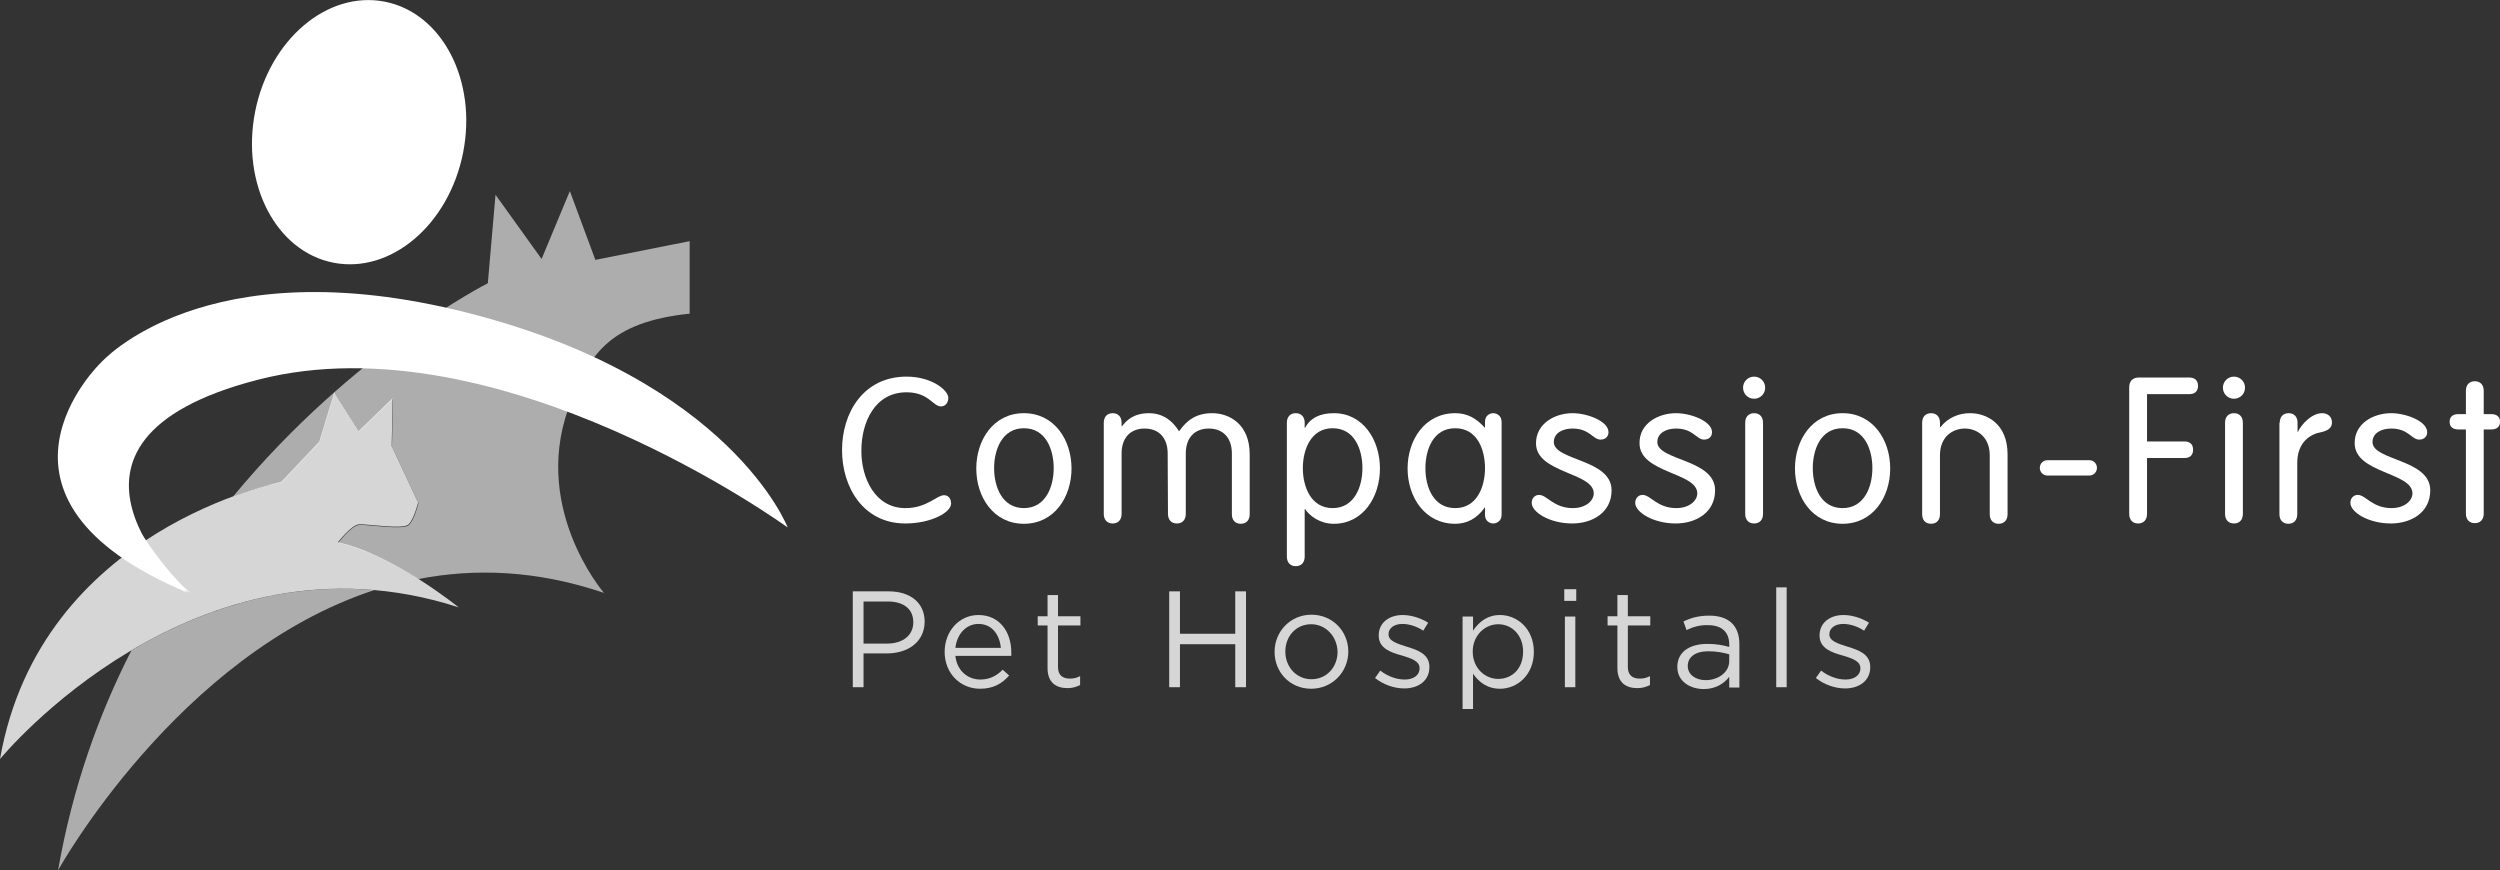 <?xml version="1.0" encoding="utf-8"?>
<!-- Generator: Adobe Illustrator 22.1.0, SVG Export Plug-In . SVG Version: 6.00 Build 0)  -->
<svg version="1.1" id="Layer_1" xmlns="http://www.w3.org/2000/svg" xmlns:xlink="http://www.w3.org/1999/xlink" x="0px" y="0px"
	 viewBox="0 0 813.8 283.3" style="enable-background:new 0 0 813.8 283.3;" xml:space="preserve">
<rect x="0" y="0" width="813.8" height="283.3" fill="#333333" stroke="none"/>
<style type="text/css">
	.st0{fill:#FFFFFF;}
	.st1{opacity:0.6;fill:#FFFFFF;enable-background:new    ;}
	.st2{opacity:0.8;fill:#FFFFFF;enable-background:new    ;}
</style>
<path class="st0" d="M61,192.9c0,0-55.5-49.1,23-69.3c78.5-20.2,172.4,48.1,172.4,48.1s-18.4-48.1-104.3-69.9S32.8,118.1,32.8,118.1
	S-12.9,161.9,61,192.9z"/>
<ellipse transform="matrix(0.194 -0.981 0.981 0.194 52.037 149.366)" class="st0" cx="116.9" cy="43" rx="43.3" ry="34.5"/>
<g>
	<path class="st1" d="M42.8,211.7c-10.7,20.9-19.2,44.7-23.9,71.6c0,0,38.8-70.2,102.9-91.2C90.5,189.4,63.4,199.5,42.8,211.7z"/>
	<path class="st1" d="M224.5,102.1V78.5l-30.7,6.1l-8.3-22.4l-9.2,22.1l-15-20.9l-2.5,28.8c0,0-43.7,22-82.9,69.4
		c9.4-3.5,15.8-4.6,15.8-4.6l12.3-13l4.9-16.1l8,12.6l11-10.7l-0.3,15.6l8.6,18.4c0,0-1.2,5.2-3.1,7.1c-1.8,1.8-13.8-0.3-16.3,0
		s-6.7,5.8-6.7,5.8c8.9,2,18.5,7.1,26,11.8c18.5-3.6,38.7-2.9,60.5,4.5c0,0-24.8-28.7-10.4-63.1
		C192.1,115.6,198.4,104.8,224.5,102.1z"/>
</g>
<path class="st0" d="M61.9,192.9c0,0-5.8-4.2-15-17.9c-9.1-13.6-8,5-8,5S34.3,180.1,61.9,192.9z"/>
<g>
	<path class="st0" d="M294.7,165.4c7.1,0,10.2-4.2,12.6-4.2c1.4,0,2.3,1.1,2.3,2.7c0,3-6.7,6.5-14.9,6.5
		c-13.6,0-20.6-11.7-20.6-23.9s7-23.9,21-23.9c8.3,0,13.6,4.5,13.6,6.9c0,1.5-0.9,2.8-2.4,2.8c-2.6,0-4-4.6-11.2-4.6
		c-10.4,0-14.7,9.9-14.7,18.9C280.3,155.5,284.8,165.4,294.7,165.4z"/>
	<path class="st0" d="M333.3,134.5c9.9,0,15.5,8.7,15.5,18s-5.6,18-15.5,18s-15.5-8.7-15.5-18S323.4,134.5,333.3,134.5z
		 M333.3,165.4c7.1,0,9.7-7,9.7-13s-2.5-13-9.7-13c-7.1,0-9.7,7-9.7,13S326.2,165.4,333.3,165.4z"/>
	<path class="st0" d="M380.1,147.6c0-5-2.8-8.1-7.5-8.1s-7.5,3.1-7.5,8.1v19.7c0,1.9-1.1,3.1-2.9,3.1s-2.9-1.2-2.9-3.1v-29.7
		c0-1.9,1.1-3.1,2.9-3.1s2.9,1.2,2.9,3.1v1.1l0.1,0.1c1.4-1.8,3.6-4.3,8.9-4.3c3.4,0,7,1.5,9.7,5.9c2.6-3.7,5.7-5.9,10.8-5.9
		c5.4,0,12.2,3.4,12.2,13.4v19.5c0,1.9-1.1,3.1-2.9,3.1s-2.9-1.2-2.9-3.1v-19.8c0-5-2.8-8.1-7.5-8.1s-7.5,3.1-7.5,8.1v19.7
		c0,1.9-1.1,3.1-2.9,3.1s-2.9-1.2-2.9-3.1L380.1,147.6L380.1,147.6z"/>
	<path class="st0" d="M418.9,137.6c0-1.9,1.1-3.1,2.9-3.1s2.9,1.2,2.9,3.1v1.7h0.1c1.7-3.2,4.8-4.8,9.4-4.8c9.5,0,15,8.7,15,18
		s-5.5,18-15,18c-4.6,0-7.9-2.6-9.4-4.8h-0.1v15.5c0,1.9-1.1,3.1-2.9,3.1s-2.9-1.2-2.9-3.1V137.6z M433.8,165.4c7.1,0,9.7-7,9.7-13
		s-2.5-13-9.7-13c-7.1,0-9.7,7-9.7,13S426.7,165.4,433.8,165.4z"/>
	<path class="st0" d="M488.8,167.6c0,2-1.6,2.8-2.7,2.8c-1.2,0-2.7-0.8-2.7-2.8v-2.4h-0.1c-2.5,3.6-5.8,5.3-9.6,5.3
		c-9.9,0-15.5-8.7-15.5-18s5.6-18,15.5-18c4,0,6.9,1.7,9.6,4.7h0.1v-1.9c0-2,1.5-2.8,2.7-2.8c1.1,0,2.7,0.8,2.7,2.8V167.6z
		 M473.7,165.4c7.1,0,9.7-7,9.7-13s-2.5-13-9.7-13s-9.7,7-9.7,13S466.5,165.4,473.7,165.4z"/>
	<path class="st0" d="M511.9,134.5c4.8,0,11.7,2.6,11.7,6.2c0,1.3-0.9,2.4-2.6,2.4c-2.5,0-3.5-3.6-9.1-3.6c-3.3,0-6.1,1.5-6.1,4.4
		c0,6.1,18.8,5.5,18.8,15.7c0,7.3-6.3,10.8-12.8,10.8c-7.4,0-13.2-3.7-13.2-6.7c0-1.6,1.1-2.6,2.4-2.6c2.6,0,4.7,4.3,11,4.3
		c4.2,0,6.8-2.4,6.8-4.8c0-6.9-18.8-6.5-18.8-16.3C500,137.9,506.1,134.5,511.9,134.5z"/>
	<path class="st0" d="M545.6,134.5c4.8,0,11.7,2.6,11.7,6.2c0,1.3-0.9,2.4-2.6,2.4c-2.5,0-3.5-3.6-9.1-3.6c-3.3,0-6.1,1.5-6.1,4.4
		c0,6.1,18.8,5.5,18.8,15.7c0,7.3-6.3,10.8-12.8,10.8c-7.4,0-13.2-3.7-13.2-6.7c0-1.6,1.1-2.6,2.4-2.6c2.6,0,4.7,4.3,11,4.3
		c4.2,0,6.8-2.4,6.8-4.8c0-6.9-18.8-6.5-18.8-16.3C533.6,137.9,539.7,134.5,545.6,134.5z"/>
	<path class="st0" d="M571,122.6c2,0,3.6,1.6,3.6,3.6s-1.6,3.6-3.6,3.6s-3.6-1.6-3.6-3.6S569,122.6,571,122.6z M573.9,167.3
		c0,1.9-1.1,3.1-2.9,3.1s-2.9-1.2-2.9-3.1v-29.7c0-1.9,1.1-3.1,2.9-3.1s2.9,1.2,2.9,3.1V167.3z"/>
	<path class="st0" d="M599.8,134.5c9.9,0,15.5,8.7,15.5,18s-5.6,18-15.5,18s-15.5-8.7-15.5-18S589.9,134.5,599.8,134.5z
		 M599.8,165.4c7.1,0,9.7-7,9.7-13s-2.5-13-9.7-13s-9.7,7-9.7,13S592.6,165.4,599.8,165.4z"/>
	<path class="st0" d="M625.7,137.6c0-1.9,1.1-3.1,2.9-3.1s2.9,1.2,2.9,3.1v1.4l0.1,0.1c2.6-3.3,6.2-4.6,9.7-4.6
		c5.4,0,12.2,3.4,12.2,13.4v19.5c0,1.9-1.1,3.1-2.9,3.1c-1.8,0-2.9-1.2-2.9-3.1v-19.2c0-6.1-4.3-8.7-8.1-8.7s-8.1,2.5-8.1,8.7v19.2
		c0,1.9-1.1,3.1-2.9,3.1s-2.9-1.2-2.9-3.1V137.6z"/>
	<path class="st0" d="M666.5,154.8c-1.4,0-2.5-1.1-2.5-2.5s1.1-2.5,2.5-2.5h13.6c1.4,0,2.5,1.1,2.5,2.5s-1.1,2.5-2.5,2.5H666.5z"/>
	<path class="st0" d="M698.9,167.3c0,1.9-1.1,3.1-2.9,3.1c-1.8,0-2.9-1.2-2.9-3.1v-41.2c0-1.8,0.9-3.2,3.1-3.2h16.5
		c1.7,0,2.8,0.9,2.8,2.7c0,1.9-1.2,2.7-2.8,2.7h-13.8v15.4h12.2c1.7,0,2.8,0.9,2.8,2.7c0,1.9-1.2,2.7-2.8,2.7h-12.2L698.9,167.3
		L698.9,167.3z"/>
	<path class="st0" d="M727.2,122.6c2,0,3.6,1.6,3.6,3.6s-1.6,3.6-3.6,3.6s-3.6-1.6-3.6-3.6S725.2,122.6,727.2,122.6z M730.1,167.3
		c0,1.9-1.1,3.1-2.9,3.1c-1.8,0-2.9-1.2-2.9-3.1v-29.7c0-1.9,1.1-3.1,2.9-3.1c1.8,0,2.9,1.2,2.9,3.1V167.3z"/>
	<path class="st0" d="M742.1,137.6c0-1.9,1.1-3.1,2.9-3.1c1.8,0,2.9,1.2,2.9,3.1v3h0.1c1.3-2.7,4.6-6.1,7.9-6.1c2,0,3.2,1.3,3.2,3
		s-1.2,2.7-3.6,3.2c-3.4,0.6-7.7,3.2-7.7,10v16.7c0,1.9-1.1,3.1-2.9,3.1c-1.8,0-2.9-1.2-2.9-3.1v-29.8H742.1z"/>
	<path class="st0" d="M778.4,134.5c4.8,0,11.7,2.6,11.7,6.2c0,1.3-0.9,2.4-2.6,2.4c-2.5,0-3.5-3.6-9.1-3.6c-3.3,0-6.1,1.5-6.1,4.4
		c0,6.1,18.8,5.5,18.8,15.7c0,7.3-6.3,10.8-12.8,10.8c-7.4,0-13.2-3.7-13.2-6.7c0-1.6,1.1-2.6,2.4-2.6c2.6,0,4.7,4.3,11,4.3
		c4.2,0,6.8-2.4,6.8-4.8c0-6.9-18.8-6.5-18.8-16.3C766.4,137.9,772.5,134.5,778.4,134.5z"/>
	<path class="st0" d="M802.7,127.2c0-1.9,1.1-3.1,2.9-3.1c1.8,0,2.9,1.2,2.9,3.1v7.6h2.4c1.9,0,2.9,0.9,2.9,2.5s-1,2.5-2.9,2.5h-2.4
		v27.4c0,1.9-1.1,3.1-2.9,3.1c-1.8,0-2.9-1.2-2.9-3.1v-27.4h-2.4c-1.9,0-2.9-0.9-2.9-2.5s1-2.5,2.9-2.5h2.4V127.2z"/>
</g>
<path class="st2" d="M288.7,212.7h-7.6v11h-3.5v-31.2h11.7c7,0,11.7,3.7,11.7,9.9C300.9,209.2,295.3,212.7,288.7,212.7z M289,195.8
	h-7.9v13.7h7.7c5.2,0,8.5-2.8,8.5-6.9C297.3,198.1,294,195.8,289,195.8z"/>
<path class="st2" d="M319.1,221.2c3.2,0,5.4-1.3,7.3-3.2l2.1,1.9c-2.3,2.6-5.1,4.3-9.5,4.3c-6.3,0-11.5-4.9-11.5-12
	c0-6.7,4.7-12,11-12c6.8,0,10.7,5.4,10.7,12.2c0,0.3,0,0.7,0,1.1H311C311.5,218.4,315.1,221.2,319.1,221.2z M325.8,210.9
	c-0.4-4.2-2.8-7.8-7.3-7.8c-4,0-7,3.3-7.5,7.8H325.8z"/>
<path class="st2" d="M344.4,217.1c0,2.8,1.6,3.8,3.9,3.8c1.2,0,2.1-0.2,3.3-0.8v2.9c-1.2,0.6-2.5,1-4.1,1c-3.7,0-6.5-1.8-6.5-6.5
	v-13.9h-3.2v-3h3.2v-6.9h3.4v6.9h7.3v3h-7.3L344.4,217.1L344.4,217.1z"/>
<path class="st2" d="M384.1,209.7v14h-3.5v-31.2h3.5v13.8h18v-13.8h3.5v31.2h-3.5v-14H384.1z"/>
<path class="st2" d="M426.8,224.2c-6.9,0-11.9-5.4-11.9-12s5.1-12.1,12-12.1s12,5.4,12,12S433.7,224.2,426.8,224.2z M426.8,203.2
	c-5,0-8.4,4-8.4,8.9c0,5,3.6,9,8.5,9c5,0,8.5-4,8.5-8.9C435.3,207.2,431.6,203.2,426.8,203.2z"/>
<path class="st2" d="M457.1,224.1c-3.3,0-6.9-1.3-9.5-3.4l1.7-2.4c2.5,1.9,5.3,2.9,8,2.9c2.8,0,4.8-1.4,4.8-3.6v-0.1
	c0-2.3-2.7-3.2-5.7-4.1c-3.6-1-7.6-2.3-7.6-6.5v-0.1c0-4,3.3-6.6,7.8-6.6c2.8,0,5.9,1,8.3,2.5l-1.6,2.6c-2.1-1.4-4.6-2.2-6.8-2.2
	c-2.7,0-4.5,1.4-4.5,3.3v0.1c0,2.2,2.8,3,5.9,4c3.6,1.1,7.4,2.4,7.4,6.6v0.1C465.3,221.6,461.7,224.1,457.1,224.1z"/>
<path class="st2" d="M488.3,224.2c-4.3,0-7-2.3-8.8-4.9v11.5h-3.4v-30.1h3.4v4.6c1.9-2.8,4.6-5.1,8.8-5.1c5.5,0,11,4.4,11,12
	C499.3,219.7,493.9,224.2,488.3,224.2z M487.7,203.2c-4.3,0-8.3,3.6-8.3,8.9c0,5.4,4,8.9,8.3,8.9c4.5,0,8.1-3.3,8.1-8.9
	C495.8,206.7,492.1,203.2,487.7,203.2z"/>
<path class="st2" d="M509.2,195.6v-3.8h3.9v3.8H509.2z M509.4,223.7v-23h3.4v23H509.4z"/>
<path class="st2" d="M529.9,217.1c0,2.8,1.6,3.8,3.9,3.8c1.2,0,2.1-0.2,3.3-0.8v2.9c-1.2,0.6-2.5,1-4.1,1c-3.7,0-6.5-1.8-6.5-6.5
	v-13.9h-3.2v-3h3.2v-6.9h3.4v6.9h7.3v3h-7.3L529.9,217.1L529.9,217.1z"/>
<path class="st2" d="M549,205.1l-1-2.8c2.5-1.2,5-1.9,8.4-1.9c6.3,0,9.8,3.2,9.8,9.3v14.1h-3.3v-3.5c-1.6,2.1-4.3,4-8.3,4
	c-4.3,0-8.6-2.4-8.6-7.2c0-4.9,4-7.5,9.8-7.5c2.9,0,5,0.4,7.1,1v-0.8c0-4.1-2.5-6.3-6.9-6.3C553.3,203.4,551.1,204.1,549,205.1z
	 M549.4,216.8c0,2.9,2.7,4.6,5.8,4.6c4.2,0,7.7-2.6,7.7-6.2V213c-1.7-0.5-4-1-6.8-1C551.8,212,549.4,213.9,549.4,216.8z"/>
<path class="st2" d="M578.2,223.7v-32.5h3.4v32.5H578.2z"/>
<path class="st2" d="M600.6,224.1c-3.3,0-6.9-1.3-9.5-3.4l1.7-2.4c2.5,1.9,5.3,2.9,8,2.9c2.8,0,4.8-1.4,4.8-3.6v-0.1
	c0-2.3-2.7-3.2-5.7-4.1c-3.6-1-7.6-2.3-7.6-6.5v-0.1c0-4,3.3-6.6,7.8-6.6c2.8,0,5.9,1,8.3,2.5l-1.6,2.6c-2.1-1.4-4.6-2.2-6.8-2.2
	c-2.7,0-4.5,1.4-4.5,3.3v0.1c0,2.2,2.8,3,5.9,4c3.6,1.1,7.4,2.4,7.4,6.6v0.1C608.8,221.6,605.2,224.1,600.6,224.1z"/>
<path class="st2" d="M0,247.1c0,0,63.2-77.3,149.3-49.4c0,0-21.2-17.2-39.3-21.2c0,0,4.3-5.5,6.7-5.8s14.4,1.8,16.3,0
	c1.8-1.8,3.1-7.1,3.1-7.1l-8.6-18.4l0.3-15.6l-11,10.7l-8-12.6l-4.9,16.1l-12.3,13C91.7,157,13.2,171.7,0,247.1z"/>
</svg>

